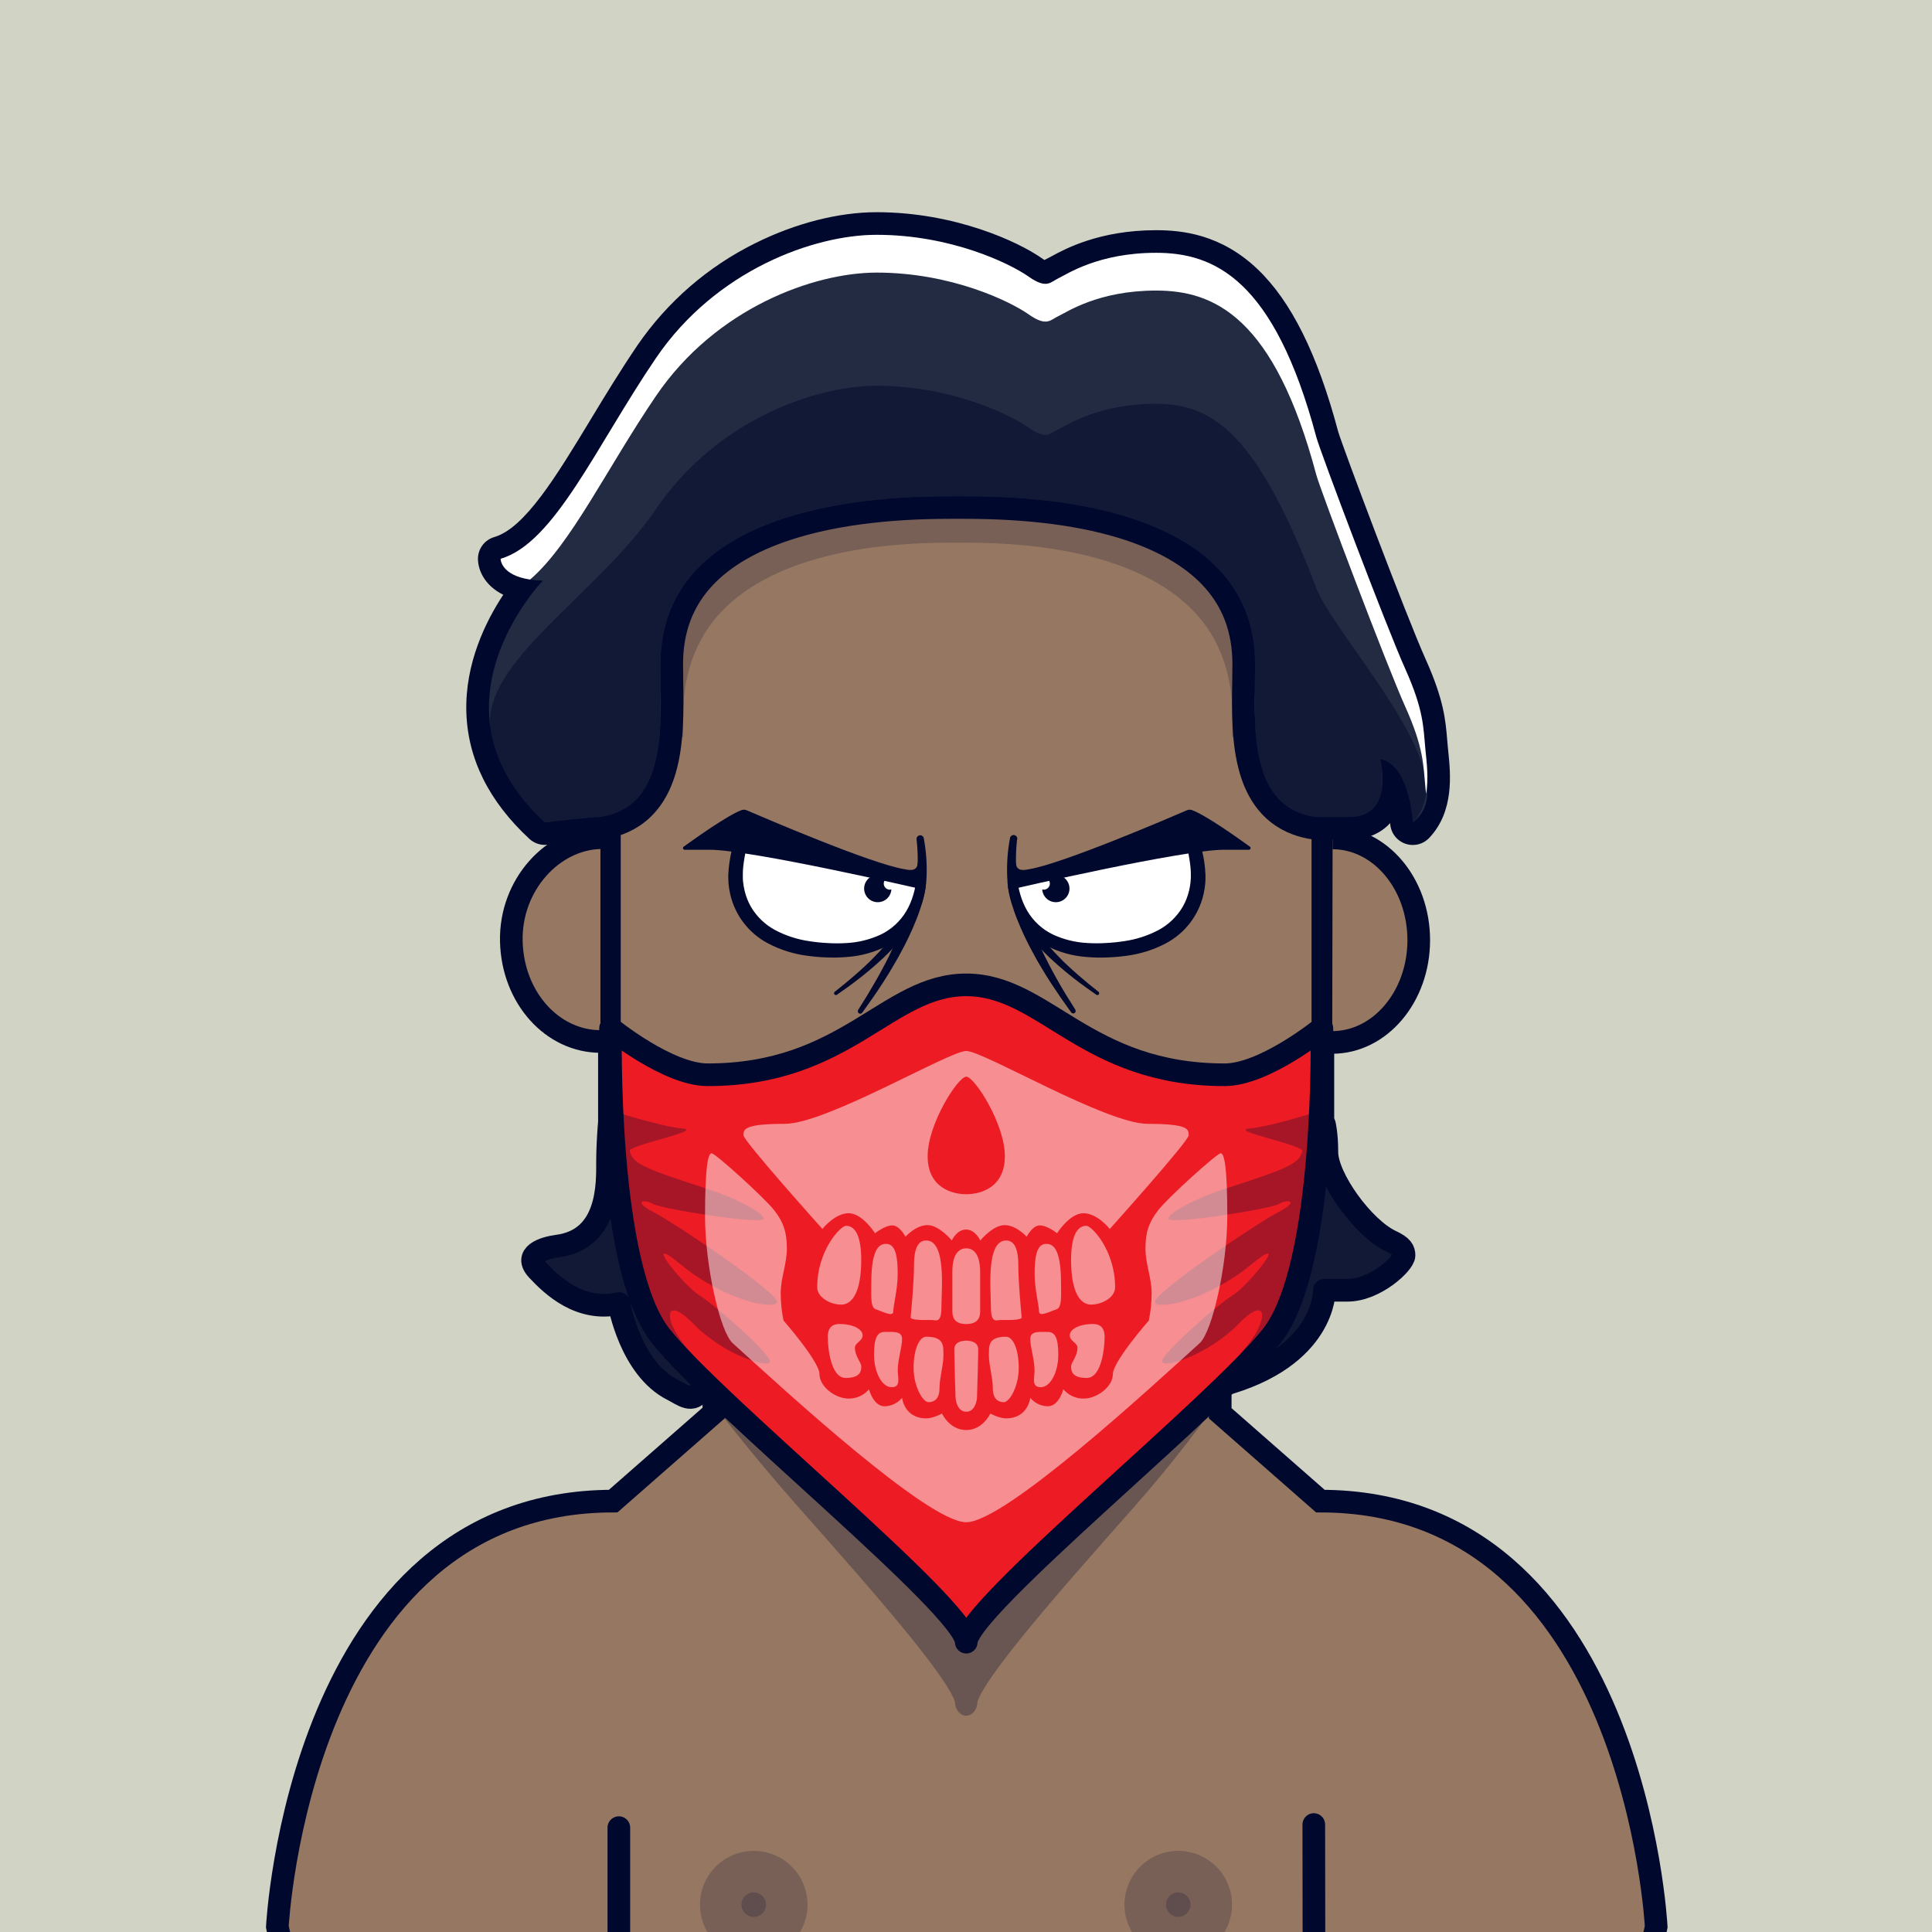 <?xml version="1.0" encoding="UTF-8" standalone="no"?>
<!DOCTYPE svg PUBLIC "-//W3C//DTD SVG 1.1//EN" "http://www.w3.org/Graphics/SVG/1.1/DTD/svg11.dtd">
<svg id="container" version="1.1" width="1024" height="1024" viewbox="0 0 1024 1024" xmlns="http://www.w3.org/2000/svg">
	<rect width="100%" height="100%" fill="#333333" stroke="none"/>
	<svg width="1024" height="1024" viewbox="0 0 1024 1024" xmlns="http://www.w3.org/2000/svg">
<rect cx="0" cy="0" width="1024" height="1024" stroke="none" fill="#D1D3C4" /></svg>	<svg width="1024" height="1024" viewBox="0 0 1024 1024" fill="none" xmlns="http://www.w3.org/2000/svg">
<g id="FLESH-BASE-SMALL-NOSE" clip-path="url(#clip0)">
<g id="Group 38">
<g id="FLESH">
<g id="FLESH copy 6">
<path id="Vector" d="M379.13 674.22H646.74V749.06L699.82 795.62C866.34 795.62 877.82 1021.2 877.82 1021.2C872.08 1052.37 849.11 1051.79 849.11 1051.79H175.71C175.71 1051.79 152.71 1052.37 147 1021.2C147 1021.2 158.48 795.62 325 795.62L378.32 748.86L379.13 674.22Z" fill="#967762" stroke="#00092D" stroke-width="12" stroke-miterlimit="10"/>
<path id="Vector_2" opacity="0.15" d="M376 701.63C390.91 718.69 410.17 765.63 435 780.4C461.38 793.61 461.6 820 514.15 820C566.7 820 580.39 796.91 592.49 780.37C592.49 780.37 620.7 736.91 648.64 711.37V680H379.64L376 701.63Z" fill="#00092D"/>
<path id="Vector_3" d="M512.08 184C322.62 186.05 323 289.53 323 289.53V592.88C323 683.11 433.74 733.15 433.74 733.15C459.85 745.66 459.56 770.68 512.08 770.68C564.6 770.68 564.3 745.68 590.41 733.15C590.41 733.15 701.15 683.15 701.15 592.88V289.53C701.15 289.53 701.54 186.05 512.08 184Z" fill="#967762" stroke="#00092D" stroke-width="12" stroke-linecap="round" stroke-linejoin="round"/>
</g>
<g id="ARMS">
<path id="Vector_4" d="M696.34 967.05L696.45 1051.31" stroke="#00092D" stroke-width="12" stroke-linecap="round" stroke-linejoin="round"/>
<path id="Vector_5" d="M328 968.689V1051.31" stroke="#00092D" stroke-width="12" stroke-linecap="round" stroke-linejoin="round"/>
</g>
<path id="Vector_6" d="M481 797.229C481 797.229 517.6 813.229 544.06 797.229" stroke="#00092D" stroke-width="3" stroke-linecap="round" stroke-linejoin="round"/>
</g>
<g id="NOSE2">
<path id="Vector_7" d="M546.45 575.07C533.79 575.07 528.86 586.84 512.72 586.84C496.58 586.84 491.66 575.07 479 575.07" stroke="#00092D" stroke-width="10" stroke-linecap="round" stroke-linejoin="round"/>
</g>
</g>
<g id="Group 5">
<g id="EARS-ROUND">
<g id="Vector_8">
<path d="M318.244 552C292.744 552 271.674 528.79 271.014 498.87C270.354 468.95 292.974 444.55 318.244 444" fill="#967762"/>
<path d="M318.244 552C292.744 552 271.674 528.79 271.014 498.87C270.354 468.95 292.974 444.55 318.244 444" stroke="#00092D" stroke-width="12" stroke-miterlimit="10"/>
</g>
<g id="Vector_9">
<path d="M706.104 552.51C731.374 552.51 751.914 528.33 751.964 498.4C752.014 468.47 731.575 444.16 706.305 444.11" fill="#967762"/>
<path d="M706.104 552.51C731.374 552.51 751.914 528.33 751.964 498.4C752.014 468.47 731.575 444.16 706.305 444.11" stroke="#00092D" stroke-width="12" stroke-miterlimit="10"/>
</g>
</g>
</g>
<g id="Group 65">
<g id="Group 64">
<circle id="Ellipse 7" opacity="0.2" cx="399.5" cy="1009.5" r="28.5" fill="#00092D"/>
<circle id="Ellipse 9" opacity="0.2" cx="399.5" cy="1009.5" r="6.5" fill="#00092D"/>
</g>
<g id="Group 63">
<circle id="Ellipse 8" opacity="0.2" cx="624.5" cy="1009.5" r="28.5" fill="#00092D"/>
<circle id="Ellipse 10" opacity="0.2" cx="624.5" cy="1009.5" r="6.5" fill="#00092D"/>
</g>
</g>
</g>
<defs>
<clipPath id="clip0">
<rect width="1024" height="1024" fill="white"/>
</clipPath>
</defs>
</svg>
	<svg width="1024" height="1024" viewBox="0 0 1024 1024" fill="none" xmlns="http://www.w3.org/2000/svg">
<g id="NONE">
</g>
</svg>
	<svg width="1024" height="1024" viewBox="0 0 1024 1024" fill="none" xmlns="http://www.w3.org/2000/svg">
<g id="MOUTH-REST">
<g id="GRIN">
<path id="Vector" d="M464.66 658.4C469.485 657.593 474.36 657.125 479.25 657C486.48 656.64 493.72 656.49 500.95 656.38C516.49 656.15 532.03 656.2 547.57 656.02C553.29 655.95 559.03 655.95 564.74 655.5C565.48 655.44 565.63 654.57 565.57 654.02C565.361 652.976 564.897 652.001 564.22 651.18C563.05 649.67 561.06 647.55 558.93 647.72C554.04 648.1 549.12 648.14 544.22 648.2C536.97 648.3 529.71 648.33 522.46 648.36C506.94 648.44 491.4 648.43 475.89 649.09C470.194 649.163 464.512 649.658 458.89 650.57C456.89 650.95 458.8 654.11 459.41 654.89C460.41 656.26 462.68 658.76 464.69 658.37L464.66 658.4Z" fill="#00092D"/>
</g>
</g>
</svg>
	<svg width="1024" height="1024" viewBox="0 0 1024 1024" fill="none" xmlns="http://www.w3.org/2000/svg">
<g id="MOUSTACHE-MIAMI">
<path id="Vector" d="M572.56 590C530.46 590 512.46 606.55 512.46 606.55C512.46 606.55 494.46 590 452.35 590C410.24 590 403.89 631.48 427.97 661.43C425.09 627.48 442.35 641.43 470.18 641.43C498.01 641.43 512.46 634.01 512.46 634.01C512.46 634.01 526.91 641.43 554.74 641.43C582.57 641.43 599.82 627.51 596.95 661.43C621.03 631.48 614.66 590 572.56 590Z" fill="#00092D"/>
</g>
</svg>
	<svg width="1024" height="1024" viewBox="0 0 1024 1024" fill="none" xmlns="http://www.w3.org/2000/svg">
<g id="EYES-TARGET">
<g id="Group 129">
<g id="Group 45">
<path id="Vector" d="M490.756 468.121C490.718 469.068 490.626 470.012 490.478 470.949C490.325 471.784 490.209 472.645 490.02 473.453C489.688 475.096 489.257 476.676 488.835 478.265C487.893 481.398 486.861 484.468 485.658 487.448C483.296 493.387 480.568 499.173 477.489 504.773C476.035 507.601 474.356 510.294 472.794 513.05C471.232 515.806 469.464 518.436 467.785 521.129C466.106 523.822 464.293 526.389 462.507 528.992L457.022 536.703C456.927 536.846 456.805 536.968 456.663 537.064C456.521 537.159 456.361 537.226 456.193 537.26C456.025 537.293 455.852 537.294 455.684 537.26C455.516 537.227 455.356 537.162 455.213 537.067C455.071 536.972 454.948 536.85 454.853 536.707C454.757 536.565 454.691 536.405 454.657 536.237C454.623 536.07 454.623 535.897 454.656 535.729C454.689 535.56 454.755 535.4 454.85 535.258L459.814 527.305C461.412 524.612 462.965 521.919 464.545 519.226C466.124 516.533 467.543 513.759 469.033 511.003C470.523 508.247 471.879 505.473 473.126 502.628C475.77 497.055 478.063 491.323 479.993 485.464C480.972 482.556 481.789 479.62 482.444 476.685C482.74 475.222 483.046 473.75 483.252 472.305C483.378 471.577 483.422 470.868 483.512 470.15L483.584 469.118C483.584 468.938 483.584 468.804 483.584 468.642V468.193C483.567 467.722 483.643 467.251 483.808 466.809C483.972 466.367 484.222 465.961 484.544 465.616C484.865 465.27 485.251 464.992 485.68 464.795C486.109 464.599 486.573 464.489 487.045 464.472C487.516 464.455 487.986 464.531 488.429 464.696C488.871 464.861 489.276 465.11 489.622 465.432C489.967 465.753 490.246 466.14 490.442 466.569C490.639 466.998 490.748 467.461 490.765 467.933L490.756 468.121Z" fill="#00092D"/>
<path id="Vector_2" d="M484.726 486.851C484.46 487.516 484.155 488.164 483.815 488.794C483.496 489.35 483.196 489.934 482.859 490.462C482.209 491.548 481.506 492.564 480.807 493.59C479.351 495.583 477.847 497.51 476.246 499.33C473.081 502.965 469.696 506.4 466.111 509.615C464.372 511.263 462.508 512.76 460.711 514.33C458.914 515.9 457.004 517.33 455.14 518.826C453.277 520.322 451.351 521.695 449.435 523.101L443.622 527.216C443.519 527.294 443.402 527.35 443.278 527.383C443.153 527.415 443.024 527.422 442.897 527.404C442.771 527.386 442.649 527.343 442.539 527.278C442.429 527.212 442.333 527.125 442.256 527.022C442.18 526.919 442.125 526.801 442.093 526.676C442.062 526.551 442.056 526.42 442.075 526.292C442.093 526.164 442.137 526.041 442.203 525.93C442.268 525.819 442.355 525.721 442.458 525.644L447.966 521.226C449.772 519.709 451.547 518.181 453.341 516.66C455.134 515.139 456.835 513.52 458.581 511.932C460.328 510.343 461.984 508.709 463.582 506.996C466.854 503.691 469.919 500.186 472.76 496.5C474.185 494.675 475.503 492.79 476.707 490.865C477.286 489.898 477.873 488.927 478.384 487.95C478.657 487.464 478.868 486.97 479.113 486.482L479.424 485.765C479.47 485.637 479.504 485.541 479.545 485.426L479.658 485.107C479.766 484.767 479.938 484.451 480.166 484.178C480.394 483.904 480.672 483.678 480.986 483.513C481.3 483.347 481.642 483.246 481.994 483.213C482.346 483.181 482.7 483.219 483.036 483.325C483.373 483.431 483.684 483.603 483.954 483.831C484.224 484.058 484.446 484.338 484.608 484.653C484.77 484.968 484.868 485.313 484.898 485.668C484.927 486.022 484.887 486.379 484.78 486.719L484.726 486.851Z" fill="#00092D"/>
<path id="Vector_3" d="M539.93 486.851C540.197 487.516 540.501 488.164 540.842 488.794C541.16 489.35 541.461 489.934 541.798 490.462C542.447 491.548 543.15 492.564 543.85 493.59C545.306 495.583 546.81 497.51 548.411 499.33C551.576 502.965 554.961 506.4 558.546 509.615C560.285 511.263 562.148 512.76 563.945 514.33C565.742 515.9 567.653 517.33 569.516 518.826C571.379 520.322 573.306 521.695 575.222 523.101L581.035 527.216C581.138 527.294 581.254 527.35 581.379 527.383C581.503 527.415 581.632 527.422 581.759 527.404C581.886 527.386 582.008 527.343 582.118 527.278C582.228 527.212 582.324 527.125 582.4 527.022C582.476 526.919 582.532 526.801 582.563 526.676C582.594 526.551 582.601 526.42 582.582 526.292C582.563 526.164 582.52 526.041 582.454 525.93C582.388 525.819 582.301 525.721 582.198 525.644L576.691 521.226C574.885 519.709 573.11 518.181 571.316 516.66C569.522 515.139 567.822 513.52 566.075 511.932C564.329 510.343 562.673 508.709 561.074 506.996C557.803 503.691 554.738 500.186 551.896 496.5C550.472 494.675 549.154 492.79 547.95 490.865C547.371 489.898 546.783 488.927 546.272 487.95C546 487.464 545.789 486.97 545.544 486.482L545.232 485.765C545.187 485.637 545.153 485.541 545.112 485.426L544.998 485.107C544.891 484.767 544.718 484.451 544.491 484.178C544.263 483.904 543.984 483.678 543.67 483.513C543.357 483.347 543.014 483.246 542.663 483.213C542.311 483.181 541.957 483.219 541.62 483.325C541.284 483.431 540.972 483.603 540.702 483.831C540.433 484.058 540.211 484.338 540.049 484.653C539.887 484.968 539.788 485.313 539.759 485.668C539.729 486.022 539.769 486.379 539.876 486.719L539.93 486.851Z" fill="#00092D"/>
<path id="Vector_4" d="M488.53 465.428C485.038 506.308 448.242 504.405 436.303 503.75C385.136 500.94 389.939 462.897 389.939 462.897C389.939 457.314 392.506 446.452 392.506 446.452" fill="white"/>
<path id="Vector_5" d="M362.371 448.76C368.502 444.316 385.773 432.036 393 429.397C393.908 429.059 394.913 429.088 395.8 429.478C404.867 433.401 461.501 457.7 479.086 460.636C480.881 460.941 486.267 462.557 486.384 457.323H489.409L487.299 471.031C487.299 471.031 398.009 450.385 376.043 450.385H362.901C362.711 450.385 362.526 450.325 362.372 450.214C362.218 450.103 362.103 449.945 362.044 449.765C361.985 449.584 361.985 449.39 362.044 449.209C362.103 449.028 362.217 448.871 362.371 448.76Z" fill="#00092D"/>
<path id="Vector_6" d="M489.607 444.217C490.905 451.093 491.399 458.097 491.079 465.087C490.791 472.33 488.932 479.424 485.63 485.877C483.883 489.168 481.65 492.176 479.005 494.8C476.35 497.417 473.326 499.631 470.029 501.371C463.522 504.698 456.412 506.682 449.122 507.206C445.573 507.51 442.009 507.6 438.449 507.475C434.905 507.353 431.37 507.054 427.856 506.578C420.621 505.647 413.609 503.437 407.147 500.052C402.107 497.419 397.698 493.723 394.226 489.219C390.754 484.715 388.302 479.51 387.04 473.965C386.606 472.134 386.306 470.274 386.142 468.4C386.061 467.502 386.016 466.523 386.007 465.563C386.007 465.087 386.007 464.612 386.007 464.127V463.382C386.007 463.113 386.007 462.915 386.079 462.529V462.924C386.112 461.383 386.238 459.845 386.456 458.319C386.645 456.856 386.887 455.428 387.138 454.019C387.39 452.61 387.677 451.209 387.991 449.827C388.305 448.445 388.611 447.071 388.97 445.653C389.215 444.76 389.795 443.995 390.591 443.52C391.386 443.045 392.334 442.895 393.236 443.103C394.139 443.31 394.927 443.859 395.435 444.633C395.943 445.408 396.132 446.349 395.962 447.26V447.304C395.684 448.588 395.424 449.953 395.181 451.281C394.939 452.61 394.697 453.974 394.49 455.276C394.284 456.577 394.086 457.924 393.952 459.226C393.808 460.453 393.73 461.688 393.718 462.924V463.319V463.741V464.279C393.718 464.639 393.718 465.015 393.718 465.392C393.718 466.137 393.799 466.9 393.889 467.654C394.051 469.166 394.312 470.665 394.67 472.143C395.37 475.102 396.488 477.947 397.991 480.59C401.084 485.867 405.585 490.178 410.989 493.041C416.631 495.995 422.736 497.962 429.041 498.858C432.271 499.36 435.525 499.69 438.79 499.845C442.037 500.047 445.292 500.047 448.539 499.845C454.894 499.53 461.127 497.987 466.896 495.303C472.5 492.58 477.181 488.273 480.361 482.915C483.566 477.529 485.226 471.174 485.962 464.674C486.619 458.06 486.562 451.394 485.792 444.791C485.757 444.298 485.911 443.81 486.223 443.427C486.535 443.043 486.98 442.792 487.47 442.725C487.959 442.658 488.456 442.779 488.86 443.064C489.263 443.35 489.543 443.777 489.643 444.261L489.607 444.217Z" fill="#00092D"/>
<path id="Vector_7" d="M465.235 463.723C466.989 463.724 468.683 464.362 470.002 465.519C469.389 465.88 468.912 466.432 468.645 467.092C468.377 467.751 468.334 468.48 468.522 469.166C468.71 469.852 469.118 470.457 469.684 470.888C470.25 471.319 470.942 471.552 471.654 471.551C471.924 471.55 472.193 471.51 472.453 471.434C472.36 472.843 471.856 474.195 471.005 475.321C470.153 476.448 468.99 477.301 467.66 477.774C466.329 478.248 464.889 478.322 463.517 477.987C462.145 477.652 460.901 476.923 459.938 475.89C458.976 474.856 458.337 473.563 458.1 472.171C457.863 470.779 458.04 469.347 458.607 468.054C459.174 466.76 460.107 465.661 461.291 464.891C462.475 464.122 463.859 463.716 465.271 463.723H465.235Z" fill="#00092D"/>
<path id="Vector_8" d="M541.276 468.211V468.57C541.276 468.732 541.276 468.867 541.276 469.046L541.348 470.079C541.438 470.797 541.483 471.506 541.608 472.233C541.815 473.678 542.12 475.15 542.416 476.613C543.108 479.549 543.889 482.484 544.867 485.393C546.797 491.251 549.091 496.983 551.734 502.556C552.982 505.402 554.427 508.139 555.828 510.931C557.228 513.723 558.772 516.416 560.271 519.154C561.77 521.892 563.395 524.54 565.002 527.233L569.966 535.186C570.129 535.474 570.178 535.813 570.102 536.135C570.026 536.457 569.83 536.739 569.555 536.923C569.28 537.107 568.946 537.18 568.619 537.128C568.292 537.076 567.997 536.901 567.794 536.641L562.309 528.93C560.513 526.326 558.79 523.687 557.031 521.066C555.271 518.445 553.655 515.68 552.021 512.987C550.388 510.294 548.781 507.538 547.327 504.711C544.248 499.11 541.519 493.324 539.158 487.385C537.955 484.405 536.923 481.335 535.98 478.202C535.558 476.613 535.083 475.034 534.795 473.391C534.607 472.583 534.49 471.721 534.337 470.886C534.19 469.95 534.097 469.006 534.059 468.059C534.044 467.587 534.123 467.117 534.289 466.676C534.456 466.235 534.709 465.831 535.032 465.487C535.355 465.143 535.742 464.866 536.172 464.672C536.602 464.478 537.066 464.371 537.538 464.356C538.009 464.341 538.479 464.419 538.92 464.586C539.362 464.753 539.766 465.005 540.109 465.328C540.453 465.651 540.73 466.039 540.924 466.469C541.118 466.899 541.226 467.363 541.24 467.834V468.167L541.276 468.211Z" fill="#00092D"/>
<path id="Vector_9" d="M536.366 465.428C539.858 506.308 576.654 504.405 588.593 503.75C639.76 500.94 634.957 462.897 634.957 462.897C634.957 457.314 632.39 446.452 632.39 446.452" fill="white"/>
<path id="Vector_10" d="M662.48 448.759C656.349 444.316 639.078 432.035 631.852 429.396C630.94 429.059 629.933 429.088 629.042 429.477C619.985 433.4 563.351 457.7 545.766 460.635C543.97 460.94 538.584 462.556 538.468 457.323H535.443L537.552 471.03C537.552 471.03 626.834 450.384 648.809 450.384H661.951C662.141 450.385 662.326 450.325 662.48 450.213C662.634 450.102 662.749 449.945 662.807 449.764C662.866 449.584 662.866 449.389 662.808 449.208C662.749 449.028 662.634 448.871 662.48 448.759Z" fill="#00092D"/>
<path id="Vector_11" d="M539.096 444.764C538.326 451.367 538.269 458.033 538.925 464.647C539.661 471.147 541.322 477.511 544.526 482.888C547.706 488.246 552.388 492.553 557.991 495.276C563.76 497.96 569.994 499.503 576.349 499.818C579.595 500.02 582.851 500.02 586.097 499.818C589.362 499.663 592.616 499.333 595.846 498.831C602.151 497.935 608.256 495.968 613.898 493.014C619.303 490.151 623.804 485.84 626.896 480.563C628.399 477.92 629.518 475.076 630.218 472.116C630.576 470.639 630.837 469.14 630.999 467.628C631.088 466.874 631.142 466.111 631.169 465.366C631.169 464.989 631.169 464.612 631.169 464.252V463.714V463.292V462.897C631.158 461.661 631.08 460.426 630.936 459.199C630.801 457.897 630.604 456.578 630.397 455.249C630.191 453.921 629.948 452.556 629.706 451.254C629.464 449.953 629.203 448.562 628.925 447.278C628.747 446.364 628.93 445.417 629.437 444.636C629.944 443.855 630.734 443.302 631.641 443.092C632.548 442.882 633.501 443.033 634.299 443.513C635.097 443.992 635.677 444.763 635.918 445.662C636.277 447.08 636.591 448.436 636.896 449.836C637.202 451.236 637.489 452.619 637.794 454.028C638.099 455.438 638.288 456.865 638.476 458.328C638.694 459.854 638.82 461.392 638.853 462.933V462.538C638.853 462.924 638.907 463.121 638.925 463.391V464.136C638.925 464.621 638.925 465.096 638.925 465.572C638.925 466.533 638.871 467.475 638.79 468.409C638.626 470.283 638.326 472.143 637.893 473.974C636.63 479.519 634.178 484.724 630.706 489.228C627.234 493.732 622.826 497.428 617.785 500.061C611.323 503.446 604.311 505.656 597.076 506.587C593.562 507.063 590.027 507.362 586.483 507.484C582.923 507.609 579.359 507.52 575.81 507.215C568.52 506.691 561.411 504.707 554.903 501.38C551.606 499.64 548.582 497.426 545.927 494.809C543.283 492.185 541.049 489.177 539.302 485.886C536.001 479.433 534.141 472.339 533.853 465.096C533.535 458.106 534.026 451.103 535.316 444.225C535.396 443.723 535.669 443.271 536.077 442.967C536.485 442.662 536.996 442.53 537.501 442.598C538.006 442.666 538.463 442.929 538.776 443.331C539.09 443.732 539.233 444.24 539.176 444.746L539.096 444.764Z" fill="#00092D"/>
<path id="Vector_12" d="M559.615 463.723C557.862 463.724 556.168 464.362 554.849 465.519C555.462 465.88 555.939 466.432 556.206 467.092C556.474 467.751 556.517 468.48 556.329 469.166C556.141 469.852 555.733 470.457 555.167 470.888C554.601 471.319 553.909 471.552 553.197 471.551C552.927 471.55 552.658 471.51 552.398 471.434C552.491 472.843 552.994 474.195 553.846 475.321C554.698 476.448 555.861 477.301 557.191 477.774C558.522 478.248 559.962 478.322 561.334 477.987C562.706 477.652 563.95 476.923 564.912 475.89C565.875 474.856 566.514 473.563 566.751 472.171C566.987 470.779 566.811 469.347 566.244 468.054C565.677 466.76 564.744 465.661 563.56 464.891C562.376 464.122 560.992 463.716 559.58 463.723H559.615Z" fill="#00092D"/>
</g>
</g>
</g>
</svg>
	<svg id="empty-layer"></svg>	<svg width="1024" height="1024" viewBox="0 0 1024 1024" fill="none" xmlns="http://www.w3.org/2000/svg">
<g id="CLOTHES-NAKED">
</g>
</svg>
	<svg id="empty-layer"></svg>	<svg width="1024" height="1024" viewBox="0 0 1024 1024" fill="none" xmlns="http://www.w3.org/2000/svg">
<g id="HAIR-LONG">
<g id="Group 2">
<g id="HAIR-SWAVE">
<path id="Vector" opacity="0.2" d="M362.14 390.589C362.09 386.819 362.04 383.249 362.04 379.879C362.04 359.199 367.7 341.809 378.86 328.189C388.28 316.689 401.86 307.449 419.27 300.719C441.73 292.039 470.15 287.629 503.74 287.629H511.52C545.11 287.629 573.52 292.029 595.98 300.709C613.38 307.439 626.98 316.709 636.39 328.179C647.55 341.799 653.21 359.179 653.21 379.869C653.21 383.239 653.16 386.799 653.11 390.579H682.54L675.27 272.649L510.94 242.399L354.7 280.159L344.12 386.159L362.14 390.589Z" fill="#00092D"/>
<path id="Vector_2" d="M396.27 710.609C327.45 650.299 323.47 589.119 323.47 589.119C323.47 589.119 322 603.999 322 615.709C322 627.419 322.84 656.799 295.57 660.429C287.95 661.429 277.27 664.999 284.9 673.139C292.53 681.279 307.26 695.499 328.1 690.929C328.1 690.929 333.95 725.359 356.56 736.669C361.64 739.209 367.23 744.289 371.3 736.669C372.87 733.719 374.46 730.059 376.79 726.329V692.569L396.27 710.609Z" fill="#222B42" stroke="#00092D" stroke-width="12" stroke-linecap="round" stroke-linejoin="round"/>
<path id="Vector_3" d="M632.7 707.2C701.16 658.55 702 596 702 596C702 596 703.27 600.98 703.27 610.64C703.27 624.36 722.6 651.05 737.32 657.9C743.2 660.64 744.16 662.69 744.16 665.42C744.16 669.52 728.99 683.87 714.23 683.87H701.93C701.93 683.87 702.77 719.52 646.93 734.36V696.57L632.7 707.2Z" fill="#222B42" stroke="#00092D" stroke-width="12" stroke-linecap="round" stroke-linejoin="round"/>
<path id="Vector_4" opacity="0.5" d="M396.27 710.609C327.45 650.299 323.47 589.119 323.47 589.119C323.47 589.119 322 603.999 322 615.709C322 627.419 322.84 656.799 295.57 660.429C287.95 661.429 277.27 664.999 284.9 673.139C292.53 681.279 307.26 695.499 328.1 690.929C328.1 690.929 333.95 725.359 356.56 736.669C361.64 739.209 367.23 744.289 371.3 736.669C372.87 733.719 374.46 730.059 376.79 726.329V692.569L396.27 710.609Z" fill="#00092D"/>
<path id="Vector_5" opacity="0.5" d="M632.7 707.2C701.16 658.55 702 595.5 702 595.5C702 595.5 703.27 600.98 703.27 610.64C703.27 624.36 722.6 651.05 737.32 657.9C743.2 660.64 744.16 662.69 744.16 665.42C744.16 669.52 728.99 683.87 714.23 683.87H701.93C701.93 683.87 702.77 719.52 646.93 734.36V696.57L632.7 707.2Z" fill="#00092D"/>
<path id="Vector_6" d="M748.85 441.85C747.311 441.852 745.83 441.262 744.714 440.203C743.597 439.144 742.93 437.697 742.85 436.16C742.458 429.553 741.014 423.051 738.57 416.9C738.259 421.945 736.525 426.799 733.57 430.9C730.71 434.62 725.18 439.05 715.08 439.05H697.33C697.046 439.05 696.762 439.03 696.48 438.99C679.38 436.55 668.05 426.12 662.81 407.99C658.61 393.44 658.87 376.38 659.11 361.32C659.11 358.08 659.21 355.03 659.21 352.13C659.21 318.01 638.76 293.96 598.42 280.63C575.19 272.93 546 269 511.51 269H503.73C469.29 269 440.05 272.89 416.82 280.57C376.49 293.93 356 318 356 352.1C356 355 356 358.1 356.1 361.29C356.33 376.29 356.6 393.41 352.4 407.96C347.17 426.09 335.84 436.51 318.73 438.96C318.449 439 318.165 439.02 317.88 439.02C314.39 439.02 298.94 440.7 289.41 441.83C289.174 441.845 288.937 441.845 288.7 441.83C287.192 441.83 285.739 441.262 284.63 440.24C264.38 421.55 253.78 400.34 253.12 377.24C252.31 348.7 266.85 324.64 276.12 312.34C259.42 308.24 259.32 296.7 259.33 296.12C259.345 294.834 259.773 293.586 260.551 292.562C261.329 291.537 262.415 290.79 263.65 290.43C282.07 285.07 298.71 257.57 317.99 225.74C325.8 212.84 333.88 199.5 342.82 186.37C358.092 164.143 378.813 146.207 403 134.28C423.18 124.28 445.63 118.51 464.59 118.51C504.9 118.51 537.15 133.69 548.59 141.71C552.35 144.35 553.78 144.48 554.04 144.48C554.666 144.266 555.256 143.959 555.79 143.57C556.676 143.015 557.591 142.508 558.53 142.05C558.91 141.87 559.58 141.51 560.36 141.05C566.91 137.49 584.36 128.05 612.75 128.05C625.52 128.05 644.56 130.05 662.42 147.05C679.42 163.28 692.87 190.48 703.42 230.2C705.37 237.51 740.53 330.51 750.18 351.99C759.37 372.44 760.18 382.3 761.06 392.73C761.17 394.09 761.29 395.46 761.42 396.87C761.48 397.55 761.56 398.25 761.63 398.99C762.74 409.81 764.63 427.92 753.15 439.99C752.595 440.572 751.928 441.037 751.189 441.357C750.451 441.676 749.655 441.844 748.85 441.85Z" fill="#222B42"/>
<path id="Vector_7" d="M464.63 124.47C504.22 124.47 535.44 139.75 545.16 146.58C549.28 149.47 551.98 150.44 554.06 150.44C556.89 150.44 558.57 148.64 561.12 147.44C565.53 145.35 582.18 134.01 612.78 134.01C643.38 134.01 675.31 147.69 697.68 231.7C699.73 239.39 734.78 332.2 744.76 354.41C754.74 376.62 754.36 385.52 755.51 397.41C756.51 407.61 759.09 425.03 748.86 435.85C748.86 435.85 747.32 405.1 731.46 402.25C731.46 402.25 739.57 433 715.08 433H697.34C660.34 427.73 665.22 381.53 665.22 352.09C665.22 264.99 543.38 263.03 511.52 263.03H503.74C471.88 263.03 350.04 265.03 350.04 352.09C350.04 381.54 354.88 427.73 317.92 433C312.8 433 288.75 435.85 288.75 435.85C222.75 374.92 287.75 307.73 287.75 307.73C265.23 307.16 265.35 296.17 265.35 296.17C294 287.82 316 236.31 347.78 189.71C379.56 143.11 431.56 124.47 464.63 124.47ZM464.63 112.47C444.48 112.47 421.63 118.29 400.37 128.87C375.246 141.264 353.725 159.902 337.87 183C328.87 196.27 320.71 209.68 312.87 222.65C295.02 252.13 278.16 279.98 261.99 284.65C259.522 285.365 257.348 286.854 255.789 288.897C254.23 290.94 253.368 293.43 253.33 296C253.27 301.69 256.44 310.12 266.74 315.24C257.45 329.32 246.44 351.59 247.17 377.36C247.87 402.17 259.17 424.8 280.61 444.63C282.827 446.675 285.734 447.811 288.75 447.81C289.221 447.808 289.692 447.781 290.16 447.73C301.39 446.4 315.16 444.97 317.92 444.97C318.486 444.97 319.05 444.93 319.61 444.85C333.12 442.92 350.78 435.24 358.19 409.58C362.64 394.17 362.37 376.63 362.13 361.15C362.08 357.94 362.03 354.9 362.03 352.05C362.03 334.92 367.33 321.05 378.23 309.7C387.61 299.92 401.23 292.03 418.7 286.26C441.33 278.78 469.93 274.99 503.7 274.99H511.48C545.28 274.99 573.88 278.78 596.48 286.25C614 292.06 627.63 300 637 309.73C647.9 321.1 653.2 334.95 653.2 352.09C653.2 354.94 653.15 357.98 653.1 361.19C652.86 376.66 652.59 394.19 657.04 409.62C664.45 435.28 682.11 442.96 695.62 444.89C696.18 444.97 696.745 445.01 697.31 445.01H715.05C726.05 445.01 732.86 440.59 736.83 436.26C736.83 436.4 736.83 436.47 736.83 436.48C736.953 438.825 737.761 441.082 739.154 442.972C740.548 444.862 742.465 446.302 744.668 447.113C746.872 447.924 749.265 448.071 751.551 447.536C753.838 447 755.916 445.805 757.53 444.1C770.86 430.01 768.83 410.19 767.62 398.35C767.55 397.63 767.47 396.93 767.41 396.26C767.28 394.87 767.16 393.53 767.05 392.2C766.18 381.73 765.27 370.89 755.66 349.5C745.43 326.74 711.16 235.65 709.22 228.61C698.35 187.8 684.39 159.69 666.54 142.67C647.12 124.15 626.54 122.01 612.73 122.01C582.73 122.01 564.39 132.01 557.47 135.77L555.94 136.59C555.06 137 554.29 137.43 553.63 137.82C553.2 137.56 552.63 137.22 552.02 136.76C540.08 128.37 506.42 112.47 464.61 112.47H464.63Z" fill="#00092D"/>
<path id="Vector_8" d="M260.2 387.34C260.13 386.96 260.08 386.58 260.03 386.2C260.08 386.58 260.14 387 260.2 387.34Z" fill="#222B42"/>
<path id="Vector_9" d="M756.39 416.39C755.88 423.39 753.97 430.39 748.86 435.84C755.08 431.15 757.14 424.4 756.39 416.39Z" fill="#222B42"/>
<path id="Vector_10" opacity="0.5" d="M697.681 311.709C666.681 230.499 643.371 214.02 612.781 214.02C582.191 214.02 565.531 225.359 561.121 227.449C556.711 229.539 554.891 233.449 545.121 226.589C535.351 219.729 504.181 204.479 464.591 204.479C431.521 204.479 379.491 223.119 347.751 269.719C316.671 315.35 255.291 350.839 259.991 386.209C260.051 386.589 260.101 386.969 260.161 387.35C262.881 403.04 271.161 419.659 288.711 435.839C288.711 435.839 312.761 432.989 317.881 432.989C354.881 427.719 350.001 381.519 350.001 352.079C350.001 260.869 483.631 263.019 507.591 263.019C531.551 263.019 665.171 260.869 665.171 352.079C665.171 381.529 660.331 427.719 697.291 432.989H715.031C739.521 432.989 731.411 402.239 731.411 402.239C747.281 405.089 748.811 435.839 748.811 435.839C753.931 430.429 755.811 423.37 756.341 416.39C753.401 384.49 705.691 332.669 697.681 311.709Z" fill="#00092D"/>
<path id="Vector_11" d="M350.13 380.44C350.28 375.84 350.27 371.23 350.22 366.77C350.12 368.51 350.05 370.27 350.05 372.08C350.05 374.75 350.09 377.55 350.13 380.44Z" fill="#222B42"/>
<g id="Vector_12" style="mix-blend-mode:overlay">
<path d="M347.79 209.72C379.54 163.12 431.56 144.48 464.63 144.48C504.22 144.48 535.44 159.76 545.16 166.59C554.88 173.42 556.7 169.53 561.16 167.45C565.62 165.37 582.17 154 612.77 154C643.37 154 675.3 167.68 697.67 251.69C699.72 259.38 734.77 352.19 744.75 374.4C754.73 396.61 754.35 405.51 755.5 417.4C755.6 418.47 755.72 419.62 755.85 420.83C757.29 412.42 756.1 403.59 755.5 397.4C754.35 385.52 754.73 376.62 744.75 354.4C734.77 332.18 699.75 239.4 697.67 231.69C675.3 147.69 643.36 134 612.77 134C582.18 134 565.52 145.34 561.11 147.43C556.7 149.52 554.88 153.43 545.11 146.57C535.34 139.71 504.17 124.46 464.58 124.46C431.51 124.46 379.48 143.1 347.74 189.7C316 236.3 294 287.83 265.34 296.17C265.34 296.17 265.26 304.81 280.96 307.17C302.66 288.57 322 247.53 347.79 209.72Z" fill="white"/>
</g>
<path id="Vector_13" d="M665 366.77C665 371.23 664.94 375.83 665.09 380.44C665.09 377.55 665.17 374.75 665.17 372.08C665.22 370.27 665.14 368.51 665 366.77Z" fill="#222B42"/>
</g>
</g>
</g>
</svg>
	<svg width="1024" height="1024" viewBox="0 0 1024 1024" fill="none" xmlns="http://www.w3.org/2000/svg">
<g id="NONE">
</g>
</svg>
	<svg width="1024" height="1024" viewBox="0 0 1024 1024" fill="none" xmlns="http://www.w3.org/2000/svg">
<g id="BANDANA">
<g id="Group 158">
<path id="Vector" opacity="0.3" d="M371.368 735.25C385.038 753.62 402.724 775.7 422.951 798.55C443.177 821.4 464.167 845.15 479.92 864.41C502.824 892.41 505.8 900.31 506.147 902.17C506.257 906.17 508.875 909.36 512.099 909.36C515.323 909.36 517.942 906.16 518.051 902.17C518.398 900.31 521.374 892.4 544.279 864.41C560.031 845.16 580.982 821.47 601.248 798.56C620.53 776.652 638.443 753.558 654.884 729.41" fill="#00092D"/>
<path id="Vector_2" d="M649.091 569.65C575.298 569.65 553.861 522 512.09 522C470.318 522 448.881 569.65 375.088 569.65C353.909 569.65 323.605 544.98 323.605 544.98C323.605 544.98 320.758 670.98 350.14 708.06C379.522 745.14 512.139 852.49 512.139 870.38C512.139 852.49 644.706 745.19 674.088 708.06C703.47 670.93 700.614 544.98 700.614 544.98C700.614 544.98 670.269 569.65 649.091 569.65Z" fill="#ED1C24" stroke="#00092D" stroke-width="12" stroke-linecap="round" stroke-linejoin="round"/>
<path id="Vector_3" opacity="0.3" d="M323 588.289C323 588.289 349.912 597.109 361.687 598.119C373.462 599.129 333.197 606.929 333.773 609.989C335.122 617.109 343.077 619.779 376.487 630.669C387.924 634.399 404.738 642.539 404.738 645.929C404.738 649.319 350.924 640.849 346.212 638.129C341.5 635.409 334.775 636.439 346.539 642.539C358.304 648.639 414.152 686.279 411.791 690.349C409.43 694.419 383.203 688.649 361.002 670.349C338.802 652.049 361.994 681.199 370.763 686.629C379.532 692.059 408.091 717.479 408.091 721.549C408.091 725.619 383.947 718.499 367.42 701.549C350.894 684.599 350.983 701.549 367.42 718.159L341.292 696.159L323 588.289Z" fill="#00092D"/>
<path id="Vector_4" opacity="0.3" d="M701 588.289C701 588.289 674.088 597.109 662.313 598.119C650.539 599.129 690.813 606.929 690.237 609.989C688.888 617.109 680.933 619.779 647.523 630.669C636.086 634.399 619.262 642.539 619.262 645.929C619.262 649.319 673.076 640.849 677.788 638.129C682.5 635.409 689.225 636.439 677.451 642.539C665.676 648.639 609.848 686.279 612.199 690.349C614.55 694.419 640.787 688.649 662.988 670.349C685.188 652.049 661.996 681.199 653.237 686.629C644.478 692.059 615.899 717.479 615.899 721.549C615.899 725.619 640.044 718.499 656.57 701.549C673.096 684.599 673.017 701.549 656.57 718.159L682.708 696.159L701 588.289Z" fill="#00092D"/>
<g id="Group 157" opacity="0.5">
<path id="Vector_5" d="M448.394 649.699C445.527 649.699 433.147 662.7 433.147 682.25C433.147 687.86 440.319 691.469 445.884 691.469C451.449 691.469 456.468 685.329 456.468 667.789C456.468 655.309 453.414 649.699 448.394 649.699Z" fill="white"/>
<path id="Vector_6" d="M469.741 659.289C466.864 659.289 461.805 660.189 461.805 680.079C461.805 687.319 461.27 693.079 464.315 694.009C467.361 694.939 473.461 698.349 473.461 695.089C473.461 691.829 475.792 683.339 475.792 675.379C475.792 667.419 475.118 659.289 469.741 659.289Z" fill="white"/>
<path id="Vector_7" d="M490.9 657.48C486.932 657.48 484.443 661.1 484.443 670.59C484.443 680.08 482.835 696.36 482.657 698.17C482.478 699.98 491.585 699.61 493.777 699.61C495.97 699.61 498.975 701.78 498.975 692.74C498.975 683.7 501.663 657.48 490.9 657.48Z" fill="white"/>
<path id="Vector_8" d="M438.732 708.47C438.732 713.9 440.171 730.35 448.245 730.35C456.32 730.35 456.499 726.35 456.499 724.2C456.499 722.05 453.126 718.96 453.126 714.26C453.126 711.73 457.213 710.82 457.213 707.75C457.213 704.68 452.55 701.75 444.833 701.75C440.488 701.78 438.732 704.42 438.732 708.47Z" fill="white"/>
<path id="Vector_9" d="M468.817 705.96C465.216 705.96 463.252 708.71 463.252 717.96C463.252 727.21 467.409 735.25 472.537 735.25C477.666 735.25 475.83 730.35 475.83 726.44C475.83 720.59 478.112 714.11 478.112 709.7C478.112 705.29 473.301 705.96 468.817 705.96Z" fill="white"/>
<path id="Vector_10" d="M490.959 708.49C487.18 708.49 484.224 715.32 484.224 725.01C484.224 734.7 489.035 743.18 492.159 743.18C495.284 743.18 497.953 741.3 497.953 735.8C497.953 730.3 500.026 723.69 500.026 718.62C500.026 713.55 500.651 708.49 490.959 708.49Z" fill="white"/>
<path id="Vector_11" d="M608.358 595.659C586.148 595.659 521.283 557.039 512.137 557.039C502.991 557.039 438.116 595.659 415.916 595.659C393.715 595.659 394.092 598.779 394.092 601.779C394.092 604.779 435.894 651.379 435.894 651.379C435.894 651.379 442.421 643.039 449.782 643.039C457.142 643.039 463.778 653.649 463.778 653.649C463.778 653.649 468.976 649.489 472.924 649.489C476.872 649.489 479.918 655.489 479.918 655.489C479.918 655.489 485.314 649.339 491.583 649.339C497.852 649.339 504.479 657.479 504.479 657.479C504.479 657.479 507.018 651.689 512.028 651.689C517.037 651.689 519.577 657.479 519.577 657.479C519.577 657.479 526.213 649.339 532.472 649.339C538.732 649.339 544.138 655.489 544.138 655.489C544.138 655.489 547.183 649.489 551.131 649.489C555.079 649.489 560.277 653.649 560.277 653.649C560.277 653.649 566.864 643.039 574.264 643.039C581.664 643.039 588.201 651.379 588.201 651.379C588.201 651.379 629.993 604.849 629.993 601.779C629.993 598.709 630.509 595.659 608.358 595.659ZM512.137 632.969C505.193 632.969 491.673 629.899 491.673 612.779C491.673 595.659 507.782 570.649 512.137 570.649C516.492 570.649 532.601 595.649 532.601 612.779C532.601 629.909 519.081 632.969 512.137 632.969Z" fill="white"/>
<path id="Vector_12" d="M575.784 649.699C578.65 649.699 591.03 662.7 591.03 682.25C591.03 687.86 583.858 691.469 578.293 691.469C572.728 691.469 567.689 685.329 567.689 667.779C567.689 655.309 570.764 649.699 575.784 649.699Z" fill="white"/>
<path id="Vector_13" d="M554.435 659.289C557.312 659.289 562.371 660.189 562.371 680.079C562.371 687.319 562.906 693.079 559.861 694.009C556.816 694.939 550.705 698.349 550.705 695.089C550.705 691.829 548.374 683.339 548.374 675.379C548.374 667.419 549.059 659.289 554.435 659.289Z" fill="white"/>
<path id="Vector_14" d="M533.265 657.48C537.233 657.48 539.723 661.1 539.723 670.59C539.723 680.08 541.34 696.36 541.519 698.17C541.697 699.98 532.591 699.61 530.399 699.61C528.206 699.61 525.201 701.78 525.201 692.74C525.201 683.7 522.512 657.48 533.265 657.48Z" fill="white"/>
<path id="Vector_15" d="M512.137 661.641C509.608 661.641 504.767 662.901 504.767 674.121V694.911C504.767 697.261 505.154 701.781 512.137 701.781C519.121 701.781 519.508 697.261 519.508 694.911V674.121C519.458 662.901 514.617 661.641 512.137 661.641Z" fill="white"/>
<path id="Vector_16" d="M585.474 708.47C585.474 713.9 584.036 730.35 575.961 730.35C567.886 730.35 567.708 726.35 567.708 724.2C567.708 722.05 571.081 718.96 571.081 714.26C571.081 711.73 566.994 710.82 566.994 707.75C566.994 704.68 571.656 701.75 579.373 701.75C583.679 701.78 585.474 704.42 585.474 708.47Z" fill="white"/>
<path id="Vector_17" d="M555.349 705.96C558.95 705.96 560.924 708.71 560.924 717.96C560.924 727.21 556.767 735.25 551.638 735.25C546.51 735.25 548.336 730.35 548.336 726.44C548.336 720.59 546.064 714.11 546.064 709.7C546.064 705.29 550.875 705.96 555.349 705.96Z" fill="white"/>
<path id="Vector_18" d="M533.218 708.49C536.997 708.49 539.953 715.32 539.953 725.01C539.953 734.7 535.142 743.18 532.018 743.18C528.893 743.18 526.225 741.3 526.225 735.8C526.225 730.3 524.151 723.69 524.151 718.62C524.151 713.55 523.526 708.49 533.218 708.49Z" fill="white"/>
<path id="Vector_19" d="M512.138 710.58C509.619 710.58 505.799 711.35 505.799 715.21C505.799 719.07 506.345 738.77 506.454 740.75C506.563 742.73 507.664 748.24 512.138 748.24C516.612 748.24 517.713 742.74 517.822 740.75C517.931 738.76 518.477 719.06 518.477 715.21C518.477 711.36 514.608 710.58 512.138 710.58Z" fill="white"/>
<path id="Vector_20" d="M646.988 611.26C645.004 611.26 619.213 634.61 614.005 641.26C608.797 647.91 607.12 653.38 607.12 661.69C607.12 670 610.384 677.26 610.384 685.37C610.386 690.248 609.89 695.113 608.906 699.89C608.906 699.89 589.85 721.66 589.85 728.27C589.85 734.88 581.587 741.27 574.385 741.27C572.339 741.304 570.31 740.881 568.444 740.032C566.578 739.183 564.922 737.93 563.593 736.36C563.593 736.36 561.301 745.36 555.359 745.36C553.581 745.334 551.829 744.919 550.225 744.146C548.621 743.373 547.202 742.259 546.065 740.88C546.065 740.88 544.973 751.76 533.219 751.76C529.499 751.76 524.906 749.2 524.906 749.2C524.906 749.2 520.938 757.95 512.09 757.95C503.241 757.95 499.273 749.2 499.273 749.2C499.273 749.2 494.68 751.76 490.961 751.76C479.206 751.76 478.115 740.88 478.115 740.88C476.978 742.259 475.559 743.373 473.954 744.146C472.35 744.919 470.598 745.334 468.82 745.36C462.868 745.36 460.586 736.36 460.586 736.36C459.256 737.931 457.598 739.186 455.731 740.035C453.863 740.884 451.832 741.306 449.784 741.27C442.592 741.27 434.329 734.86 434.329 728.27C434.329 721.68 415.273 699.89 415.273 699.89C414.289 695.113 413.793 690.248 413.795 685.37C413.795 677.26 417.059 670 417.059 661.69C417.059 653.38 415.412 647.87 410.174 641.26C404.937 634.65 379.156 611.26 377.182 611.26C375.208 611.26 373.69 618.75 373.69 644.74C373.69 670.73 381.625 705.86 388.331 711.9C414.985 736.09 491.675 806.82 512.09 806.82C532.505 806.82 609.194 736.09 635.848 711.9C642.514 705.9 650.49 670.72 650.49 644.74C650.49 618.76 648.962 611.26 646.988 611.26Z" fill="white"/>
</g>
</g>
</g>
</svg>
<style>
                body {
                    margin: 0;
                    padding: 0;
                    display: flex;
                    width: 100%;
                    height:100vh;
                }
                </style></svg>